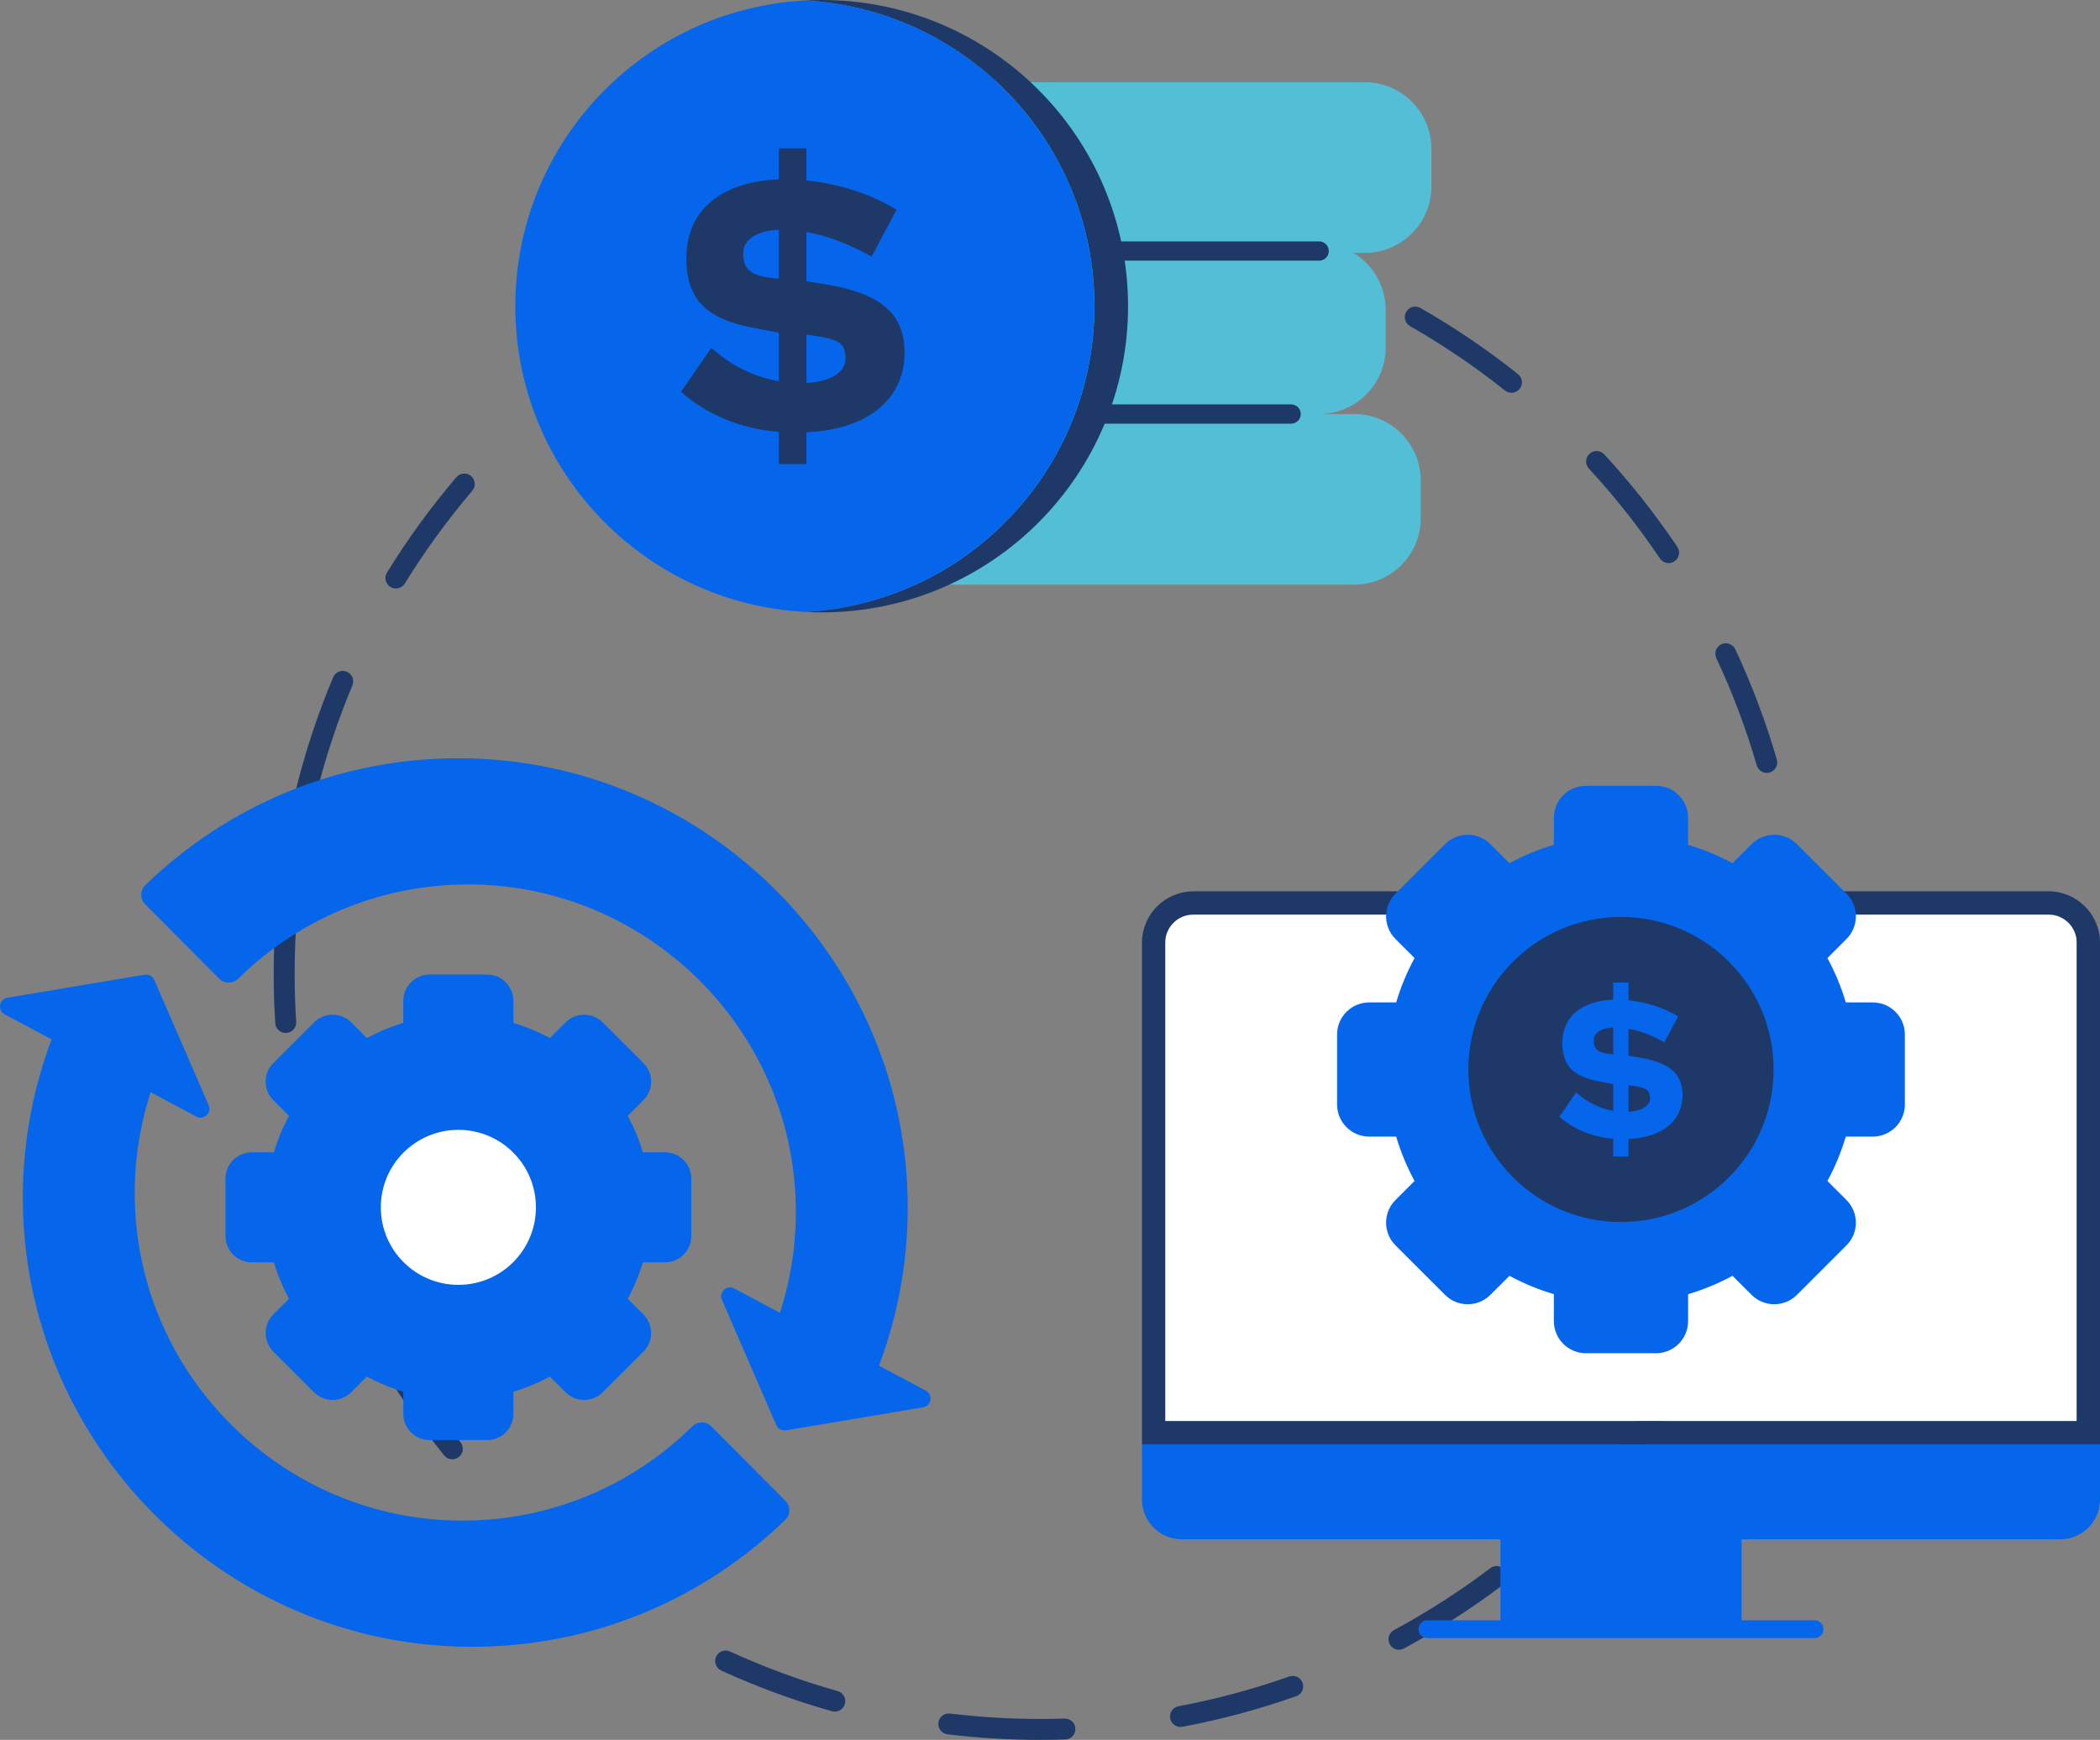 <?xml version="1.0" encoding="UTF-8"?>
<svg xmlns="http://www.w3.org/2000/svg" width="327" height="271" viewBox="0 0 327 271" fill="none">
  <rect x="0" y="0" width="327" height="271" fill="#808080" stroke="none"/>
  <g clip-path="url(#clip0_5599_802)">
    <path d="M162.009 271C157.178 271 152.31 270.707 147.543 270.135C146.648 270.026 146.011 269.215 146.12 268.321C146.228 267.426 147.04 266.793 147.934 266.898C152.57 267.459 157.308 267.741 162.009 267.741C163.266 267.741 164.53 267.72 165.773 267.68C165.791 267.68 165.809 267.68 165.827 267.68C166.704 267.68 167.428 268.375 167.457 269.259C167.486 270.156 166.78 270.91 165.881 270.939C164.606 270.978 163.306 271 162.017 271H162.009ZM183.818 268.987C183.05 268.987 182.365 268.44 182.217 267.658C182.05 266.775 182.633 265.924 183.517 265.757C189.359 264.664 195.158 263.107 200.754 261.126C201.602 260.826 202.533 261.271 202.833 262.118C203.134 262.966 202.688 263.896 201.841 264.197C196.085 266.232 190.124 267.832 184.118 268.958C184.017 268.976 183.915 268.987 183.818 268.987ZM129.991 266.597C129.846 266.597 129.697 266.579 129.549 266.536C123.67 264.881 117.871 262.748 112.312 260.2C111.493 259.823 111.135 258.856 111.508 258.038C111.884 257.22 112.851 256.861 113.67 257.234C119.078 259.711 124.717 261.785 130.433 263.397C131.298 263.639 131.802 264.541 131.559 265.406C131.356 266.123 130.704 266.594 129.991 266.594V266.597ZM217.836 256.959C217.256 256.959 216.695 256.648 216.401 256.104C215.974 255.312 216.271 254.323 217.061 253.896C222.28 251.079 227.333 247.835 232.07 244.247C232.787 243.704 233.809 243.845 234.352 244.562C234.895 245.279 234.754 246.3 234.037 246.843C229.165 250.532 223.975 253.87 218.607 256.763C218.361 256.897 218.097 256.959 217.836 256.959ZM97.157 251.557C96.849 251.557 96.538 251.47 96.259 251.285C91.166 247.922 86.291 244.131 81.767 240.025C81.101 239.42 81.05 238.388 81.655 237.722C82.26 237.056 83.292 237.005 83.959 237.61C88.359 241.607 93.104 245.289 98.055 248.563C98.805 249.059 99.012 250.069 98.515 250.822C98.2 251.296 97.682 251.553 97.153 251.553L97.157 251.557ZM246.605 235.173C246.196 235.173 245.787 235.021 245.472 234.713C244.823 234.087 244.809 233.055 245.436 232.41C249.572 228.142 253.408 223.522 256.841 218.677C257.363 217.942 258.381 217.768 259.112 218.29C259.848 218.811 260.021 219.828 259.5 220.56C255.972 225.538 252.028 230.289 247.775 234.677C247.457 235.007 247.029 235.173 246.605 235.173ZM70.434 227.298C69.959 227.298 69.489 227.092 69.166 226.693C65.32 221.947 61.817 216.867 58.749 211.595C58.296 210.817 58.561 209.821 59.34 209.368C60.118 208.916 61.114 209.18 61.567 209.958C64.552 215.085 67.96 220.024 71.702 224.644C72.267 225.343 72.162 226.368 71.459 226.936C71.158 227.179 70.796 227.298 70.434 227.298ZM267.472 205.719C267.229 205.719 266.979 205.664 266.748 205.548C265.943 205.146 265.614 204.169 266.016 203.361C268.667 198.043 270.924 192.474 272.724 186.815C272.996 185.957 273.912 185.482 274.77 185.754C275.629 186.025 276.103 186.941 275.832 187.8C273.984 193.618 271.663 199.342 268.935 204.813C268.649 205.385 268.073 205.715 267.476 205.715L267.472 205.719ZM52.291 196.12C51.639 196.12 51.023 195.725 50.773 195.084C48.55 189.396 46.753 183.491 45.435 177.531C45.239 176.651 45.797 175.782 46.673 175.587C47.553 175.391 48.423 175.949 48.618 176.825C49.901 182.622 51.646 188.368 53.809 193.897C54.138 194.737 53.722 195.678 52.885 196.008C52.69 196.084 52.49 196.12 52.291 196.12ZM278.403 171.318C278.32 171.318 278.237 171.311 278.153 171.3C277.262 171.162 276.654 170.333 276.791 169.443C277.69 163.599 278.146 157.61 278.146 151.65C278.146 146.646 277.824 141.61 277.19 136.682C277.074 135.792 277.704 134.973 278.599 134.857C279.49 134.742 280.308 135.372 280.424 136.266C281.076 141.331 281.406 146.509 281.406 151.65C281.406 157.777 280.939 163.932 280.011 169.939C279.888 170.742 279.193 171.322 278.403 171.322V171.318ZM44.489 160.89C43.638 160.89 42.921 160.228 42.863 159.366C42.7 156.813 42.617 154.214 42.617 151.647C42.617 148.106 42.772 144.532 43.084 141.024C43.164 140.126 43.957 139.463 44.852 139.543C45.75 139.622 46.413 140.412 46.333 141.31C46.032 144.72 45.88 148.2 45.88 151.643C45.88 154.141 45.96 156.669 46.119 159.152C46.177 160.05 45.496 160.825 44.598 160.883C44.562 160.883 44.529 160.883 44.493 160.883L44.489 160.89ZM47.68 124.948C47.55 124.948 47.419 124.933 47.289 124.9C46.416 124.683 45.88 123.8 46.097 122.927C47.564 116.996 49.506 111.134 51.871 105.497C52.219 104.668 53.175 104.277 54.004 104.624C54.834 104.972 55.225 105.928 54.877 106.757C52.577 112.235 50.687 117.941 49.263 123.706C49.078 124.448 48.416 124.944 47.68 124.944V124.948ZM275.114 120.385C274.408 120.385 273.756 119.922 273.55 119.209C271.894 113.51 269.779 107.89 267.258 102.51C266.878 101.695 267.229 100.725 268.044 100.345C268.859 99.965 269.83 100.316 270.21 101.13C272.8 106.663 274.977 112.442 276.679 118.3C276.929 119.165 276.433 120.067 275.567 120.32C275.415 120.364 275.263 120.385 275.111 120.385H275.114ZM61.647 91.659C61.357 91.659 61.06 91.579 60.796 91.416C60.028 90.945 59.789 89.942 60.263 89.175C63.462 83.979 67.094 78.986 71.057 74.334C71.64 73.649 72.669 73.566 73.353 74.149C74.038 74.732 74.121 75.76 73.538 76.444C69.684 80.97 66.153 85.829 63.038 90.884C62.73 91.383 62.194 91.659 61.647 91.659ZM259.829 87.708C259.304 87.708 258.79 87.455 258.475 86.988C255.164 82.064 251.445 77.35 247.413 72.983C246.805 72.32 246.845 71.292 247.507 70.68C248.17 70.068 249.199 70.112 249.811 70.774C253.951 75.264 257.776 80.109 261.181 85.17C261.684 85.916 261.485 86.93 260.735 87.433C260.456 87.621 260.141 87.712 259.826 87.712L259.829 87.708ZM85.045 64.174C84.589 64.174 84.132 63.982 83.81 63.609C83.223 62.928 83.296 61.9 83.977 61.31C88.598 57.316 93.564 53.648 98.736 50.415C99.501 49.937 100.504 50.169 100.982 50.933C101.46 51.697 101.228 52.7 100.464 53.178C95.433 56.324 90.605 59.89 86.106 63.776C85.799 64.04 85.418 64.174 85.041 64.174H85.045ZM235.359 61.179C235.004 61.179 234.646 61.063 234.345 60.825C229.694 57.117 224.721 53.746 219.571 50.799C218.788 50.353 218.517 49.358 218.966 48.576C219.411 47.794 220.407 47.522 221.19 47.971C226.485 50.998 231.596 54.467 236.377 58.276C237.08 58.837 237.195 59.861 236.634 60.564C236.312 60.966 235.837 61.176 235.359 61.176V61.179ZM115.629 45.038C114.996 45.038 114.394 44.669 114.13 44.05C113.775 43.224 114.159 42.265 114.985 41.91C120.599 39.502 126.445 37.518 132.363 36.005C133.236 35.78 134.124 36.309 134.344 37.181C134.569 38.054 134.04 38.941 133.167 39.162C127.412 40.632 121.729 42.562 116.267 44.904C116.057 44.995 115.84 45.038 115.626 45.038H115.629ZM204.007 43.268C203.815 43.268 203.616 43.231 203.427 43.159C197.875 41.041 192.112 39.339 186.299 38.101C185.419 37.913 184.857 37.047 185.046 36.167C185.234 35.288 186.1 34.726 186.98 34.915C192.96 36.186 198.885 37.938 204.594 40.118C205.434 40.44 205.854 41.381 205.535 42.221C205.285 42.869 204.67 43.271 204.01 43.271L204.007 43.268ZM150.596 36.106C149.767 36.106 149.057 35.476 148.977 34.632C148.891 33.738 149.55 32.941 150.444 32.855C154.262 32.489 158.152 32.3 162.009 32.3C164.266 32.3 166.548 32.366 168.79 32.489C169.688 32.539 170.376 33.307 170.326 34.209C170.275 35.11 169.503 35.791 168.605 35.744C166.425 35.621 164.204 35.559 162.006 35.559C158.253 35.559 154.468 35.74 150.756 36.099C150.702 36.102 150.651 36.106 150.596 36.106Z" fill="#1E3968"></path>
    <path d="M210.871 64.489H136.645C130.924 64.489 126.286 69.125 126.286 74.844V80.71C126.286 86.429 130.924 91.065 136.645 91.065H210.871C216.592 91.065 221.23 86.429 221.23 80.71V74.844C221.23 69.125 216.592 64.489 210.871 64.489Z" fill="#53BFD6"></path>
    <path d="M212.529 12.814H138.303C132.582 12.814 127.944 17.45 127.944 23.169V29.035C127.944 34.754 132.582 39.39 138.303 39.39H212.529C218.251 39.39 222.888 34.754 222.888 29.035V23.169C222.888 17.45 218.251 12.814 212.529 12.814Z" fill="#53BFD6"></path>
    <path d="M205.409 37.913H131.183C125.462 37.913 120.824 42.549 120.824 48.268V54.133C120.824 59.853 125.462 64.489 131.183 64.489H205.409C211.13 64.489 215.768 59.853 215.768 54.133V48.268C215.768 42.549 211.13 37.913 205.409 37.913Z" fill="#53BFD6"></path>
    <path d="M127.944 0C127.068 0 126.195 0.025 125.329 0.073C150.462 1.43 170.42 22.231 170.42 47.692C170.42 73.153 150.459 93.954 125.329 95.312C126.195 95.359 127.068 95.384 127.944 95.384C154.294 95.384 175.654 74.033 175.654 47.692C175.654 21.352 154.294 0 127.944 0Z" fill="#1E3968"></path>
    <path d="M170.42 47.692C170.42 22.231 150.459 1.43 125.329 0.073C100.196 1.43 80.239 22.231 80.239 47.692C80.239 73.153 100.2 93.954 125.329 95.312C150.463 93.954 170.42 73.153 170.42 47.692Z" fill="#0666EB"></path>
    <path d="M121.269 72.288V67.273C118.317 67.038 115.535 66.379 112.92 65.296C110.305 64.214 108.012 62.791 106.045 61.02L110.765 54.177C113.873 56.968 117.371 58.699 121.269 59.369V51.82L117.611 51.114C113.793 50.448 111.051 49.267 109.378 47.576C107.704 45.886 106.871 43.449 106.871 40.263C106.871 37.786 107.44 35.642 108.581 33.832C109.722 32.025 111.373 30.617 113.536 29.614C115.698 28.611 118.273 28.05 121.265 27.934V23.097H125.572V28.111C128.009 28.347 130.44 28.85 132.859 29.614C135.279 30.382 137.528 31.395 139.614 32.652L135.721 39.966C133.87 38.945 132.113 38.119 130.44 37.489C128.766 36.863 127.144 36.406 125.572 36.131V43.8L129.172 44.39C133.221 45.096 136.184 46.287 138.053 47.956C139.922 49.629 140.857 51.939 140.857 54.887C140.857 57.323 140.245 59.449 139.028 61.255C137.807 63.066 136.068 64.492 133.805 65.531C131.541 66.574 128.799 67.175 125.572 67.331V72.284H121.265L121.269 72.288ZM121.269 43.387V35.78C119.577 35.86 118.23 36.222 117.227 36.87C116.223 37.518 115.723 38.394 115.723 39.495C115.723 40.32 115.879 40.998 116.194 41.53C116.509 42.062 117.009 42.464 117.697 42.739C118.386 43.014 119.32 43.21 120.501 43.329L121.269 43.387ZM125.575 59.666C127.423 59.547 128.9 59.155 130.001 58.486C131.103 57.819 131.653 56.932 131.653 55.832C131.653 55.046 131.515 54.427 131.24 53.974C130.965 53.522 130.443 53.17 129.675 52.913C128.908 52.66 127.817 52.432 126.401 52.236L125.575 52.117V59.666Z" fill="#1E3968"></path>
    <path d="M169.598 64.489H201.048" stroke="#1E3968" stroke-width="3" stroke-miterlimit="10" stroke-linecap="round"></path>
    <path d="M173.958 39.1H205.409" stroke="#1E3968" stroke-width="3" stroke-miterlimit="10" stroke-linecap="round"></path>
    <path d="M323.378 142.454H181.442V221.346H323.378V142.454Z" fill="white"></path>
    <path d="M327 224.97H177.82V146.838C177.82 142.425 181.413 138.833 185.828 138.833H318.995C323.411 138.833 327.004 142.425 327.004 146.838V224.97H327ZM181.442 221.349H323.378V146.838C323.378 144.42 321.411 142.454 318.992 142.454H185.824C183.405 142.454 181.438 144.42 181.438 146.838V221.349H181.442Z" fill="#1E3968"></path>
    <path d="M184.017 239.761H320.806C324.229 239.761 327.004 236.987 327.004 233.566V224.97H177.823V233.566C177.823 236.987 180.598 239.761 184.021 239.761H184.017Z" fill="#0666EB"></path>
    <path d="M271.185 237.581H233.639V253.295H271.185V237.581Z" fill="#0666EB"></path>
    <path d="M282.558 252.372H222.262C221.496 252.372 220.875 252.992 220.875 253.758C220.875 254.524 221.496 255.145 222.262 255.145H282.558C283.324 255.145 283.945 254.524 283.945 253.758C283.945 252.992 283.324 252.372 282.558 252.372Z" fill="#0666EB"></path>
    <path d="M291.62 156.136H287.419C286.698 153.718 285.735 151.404 284.554 149.224L287.524 146.255C289.472 144.307 289.472 141.147 287.524 139.195L279.809 131.483C277.86 129.535 274.698 129.535 272.746 131.483L269.776 134.452C267.595 133.272 265.281 132.308 262.861 131.588V127.388C262.861 124.632 260.627 122.395 257.867 122.395H246.953C244.197 122.395 241.959 124.629 241.959 127.388V131.588C239.539 132.308 237.225 133.272 235.044 134.452L232.074 131.483C230.126 129.535 226.964 129.535 225.011 131.483L217.296 139.195C215.348 141.143 215.348 144.304 217.296 146.255L220.266 149.224C219.086 151.404 218.122 153.718 217.401 156.136H213.2C210.443 156.136 208.205 158.37 208.205 161.129V172.039C208.205 174.794 210.44 177.032 213.2 177.032H217.401C218.122 179.45 219.086 181.764 220.266 183.944L217.296 186.912C215.348 188.86 215.348 192.021 217.296 193.973L225.011 201.685C226.96 203.633 230.122 203.633 232.074 201.685L235.044 198.716C237.225 199.896 239.539 200.86 241.959 201.58V205.78C241.959 208.535 244.194 210.773 246.953 210.773H257.867C260.623 210.773 262.861 208.539 262.861 205.78V201.58C265.281 200.86 267.595 199.896 269.776 198.716L272.746 201.685C274.695 203.633 277.857 203.633 279.809 201.685L287.524 193.973C289.472 192.025 289.472 188.864 287.524 186.912L284.554 183.944C285.735 181.764 286.698 179.45 287.419 177.032H291.62C294.377 177.032 296.615 174.798 296.615 172.039V161.129C296.615 158.374 294.38 156.136 291.62 156.136Z" fill="#0666EB"></path>
    <path d="M252.412 190.341C265.538 190.341 276.179 179.704 276.179 166.582C276.179 153.46 265.538 142.823 252.412 142.823C239.285 142.823 228.644 153.46 228.644 166.582C228.644 179.704 239.285 190.341 252.412 190.341Z" fill="#1E3968"></path>
    <path d="M251.209 180.124V177.365C249.586 177.234 248.054 176.872 246.613 176.279C245.171 175.685 243.911 174.899 242.828 173.925L245.425 170.159C247.134 171.698 249.061 172.651 251.205 173.016V168.86L249.192 168.469C247.091 168.099 245.58 167.451 244.66 166.521C243.74 165.59 243.28 164.247 243.28 162.494C243.28 161.129 243.596 159.953 244.222 158.957C244.849 157.961 245.758 157.186 246.95 156.636C248.141 156.086 249.557 155.774 251.205 155.709V153.048H253.578V155.807C254.922 155.937 256.258 156.212 257.591 156.636C258.924 157.06 260.163 157.617 261.311 158.309L259.167 162.335C258.149 161.774 257.178 161.318 256.258 160.97C255.338 160.623 254.443 160.376 253.578 160.224V164.446L255.559 164.772C257.79 165.163 259.42 165.815 260.449 166.734C261.477 167.654 261.992 168.925 261.992 170.551C261.992 171.894 261.655 173.063 260.985 174.055C260.315 175.051 259.355 175.837 258.109 176.409C256.863 176.981 255.353 177.314 253.578 177.401V180.127H251.205L251.209 180.124ZM251.209 164.214V160.025C250.278 160.069 249.536 160.268 248.985 160.626C248.435 160.985 248.156 161.466 248.156 162.071C248.156 162.523 248.243 162.9 248.416 163.19C248.59 163.483 248.866 163.704 249.246 163.856C249.623 164.008 250.141 164.117 250.789 164.182L251.213 164.214H251.209ZM253.581 173.176C254.599 173.11 255.411 172.893 256.019 172.527C256.624 172.158 256.928 171.673 256.928 171.065C256.928 170.63 256.852 170.29 256.7 170.04C256.548 169.79 256.262 169.598 255.838 169.457C255.414 169.316 254.813 169.193 254.034 169.084L253.578 169.019V173.176H253.581Z" fill="#0666EB"></path>
    <path d="M103.55 179.479H100.102C99.511 177.495 98.718 175.594 97.751 173.805L100.189 171.369C101.79 169.768 101.79 167.176 100.189 165.576L93.857 159.247C92.256 157.646 89.663 157.646 88.062 159.247L85.624 161.683C83.835 160.717 81.934 159.924 79.949 159.333V155.887C79.949 153.624 78.112 151.792 75.852 151.792H66.899C64.635 151.792 62.802 153.627 62.802 155.887V159.333C60.817 159.924 58.916 160.717 57.126 161.683L54.689 159.247C53.088 157.646 50.495 157.646 48.894 159.247L42.562 165.576C40.961 167.176 40.961 169.768 42.562 171.369L45 173.805C44.033 175.594 43.24 177.495 42.649 179.479H39.201C36.937 179.479 35.105 181.315 35.105 183.574V192.525C35.105 194.788 36.941 196.62 39.201 196.62H42.649C43.24 198.604 44.033 200.505 45 202.293L42.562 204.73C40.961 206.33 40.961 208.923 42.562 210.523L48.894 216.852C50.495 218.453 53.088 218.453 54.689 216.852L57.126 214.415C58.916 215.382 60.817 216.175 62.802 216.765V220.212C62.802 222.475 64.638 224.307 66.899 224.307H75.852C78.116 224.307 79.949 222.472 79.949 220.212V216.765C81.934 216.175 83.835 215.382 85.624 214.415L88.062 216.852C89.663 218.453 92.256 218.453 93.857 216.852L100.189 210.523C101.79 208.923 101.79 206.33 100.189 204.73L97.751 202.293C98.718 200.505 99.511 198.604 100.102 196.62H103.55C105.814 196.62 107.646 194.784 107.646 192.525V183.574C107.646 181.311 105.81 179.479 103.55 179.479Z" fill="#0666EB"></path>
    <path d="M136.865 212.717C139.701 205.194 141.288 197.054 141.346 188.549C141.617 149.985 110.24 118.256 71.662 118.101C52.588 118.025 35.286 125.578 22.619 137.881C21.79 138.688 21.786 140.024 22.601 140.843L34.141 152.44C34.956 153.258 36.271 153.251 37.093 152.44C46.344 143.323 59.061 137.707 73.092 137.758C100.692 137.855 123.384 160.17 123.913 187.756C124.025 193.604 123.149 199.227 121.446 204.48L114.34 200.686C113.181 200.067 111.891 201.254 112.413 202.46L120.878 221.972C121.131 222.559 121.751 222.895 122.381 222.787L143.743 219.202C145.047 218.985 145.334 217.236 144.167 216.61L136.865 212.71V212.717Z" fill="#0666EB"></path>
    <path d="M8.037 161.886C5.201 169.41 3.615 177.549 3.557 186.054C3.285 224.619 34.663 256.347 73.241 256.503C92.315 256.579 109.617 249.026 122.283 236.723C123.113 235.915 123.116 234.579 122.301 233.761L110.762 222.164C109.947 221.346 108.632 221.353 107.81 222.164C98.559 231.281 85.842 236.897 71.81 236.846C44.211 236.748 21.518 214.434 20.99 186.847C20.877 181 21.754 175.377 23.456 170.123L30.563 173.918C31.722 174.537 33.011 173.349 32.49 172.144L24.025 152.632C23.771 152.045 23.152 151.708 22.522 151.817L1.159 155.401C-0.145 155.619 -0.431 157.367 0.735 157.994L8.037 161.893V161.886Z" fill="#0666EB"></path>
    <path d="M71.376 200.125C78.045 200.125 83.451 194.72 83.451 188.053C83.451 181.386 78.045 175.982 71.376 175.982C64.706 175.982 59.3 181.386 59.3 188.053C59.3 194.72 64.706 200.125 71.376 200.125Z" fill="white"></path>
  </g>
  <defs>
    <clipPath id="clip0_5599_802">
      <rect width="327" height="271" fill="white"></rect>
    </clipPath>
  </defs>
</svg>
